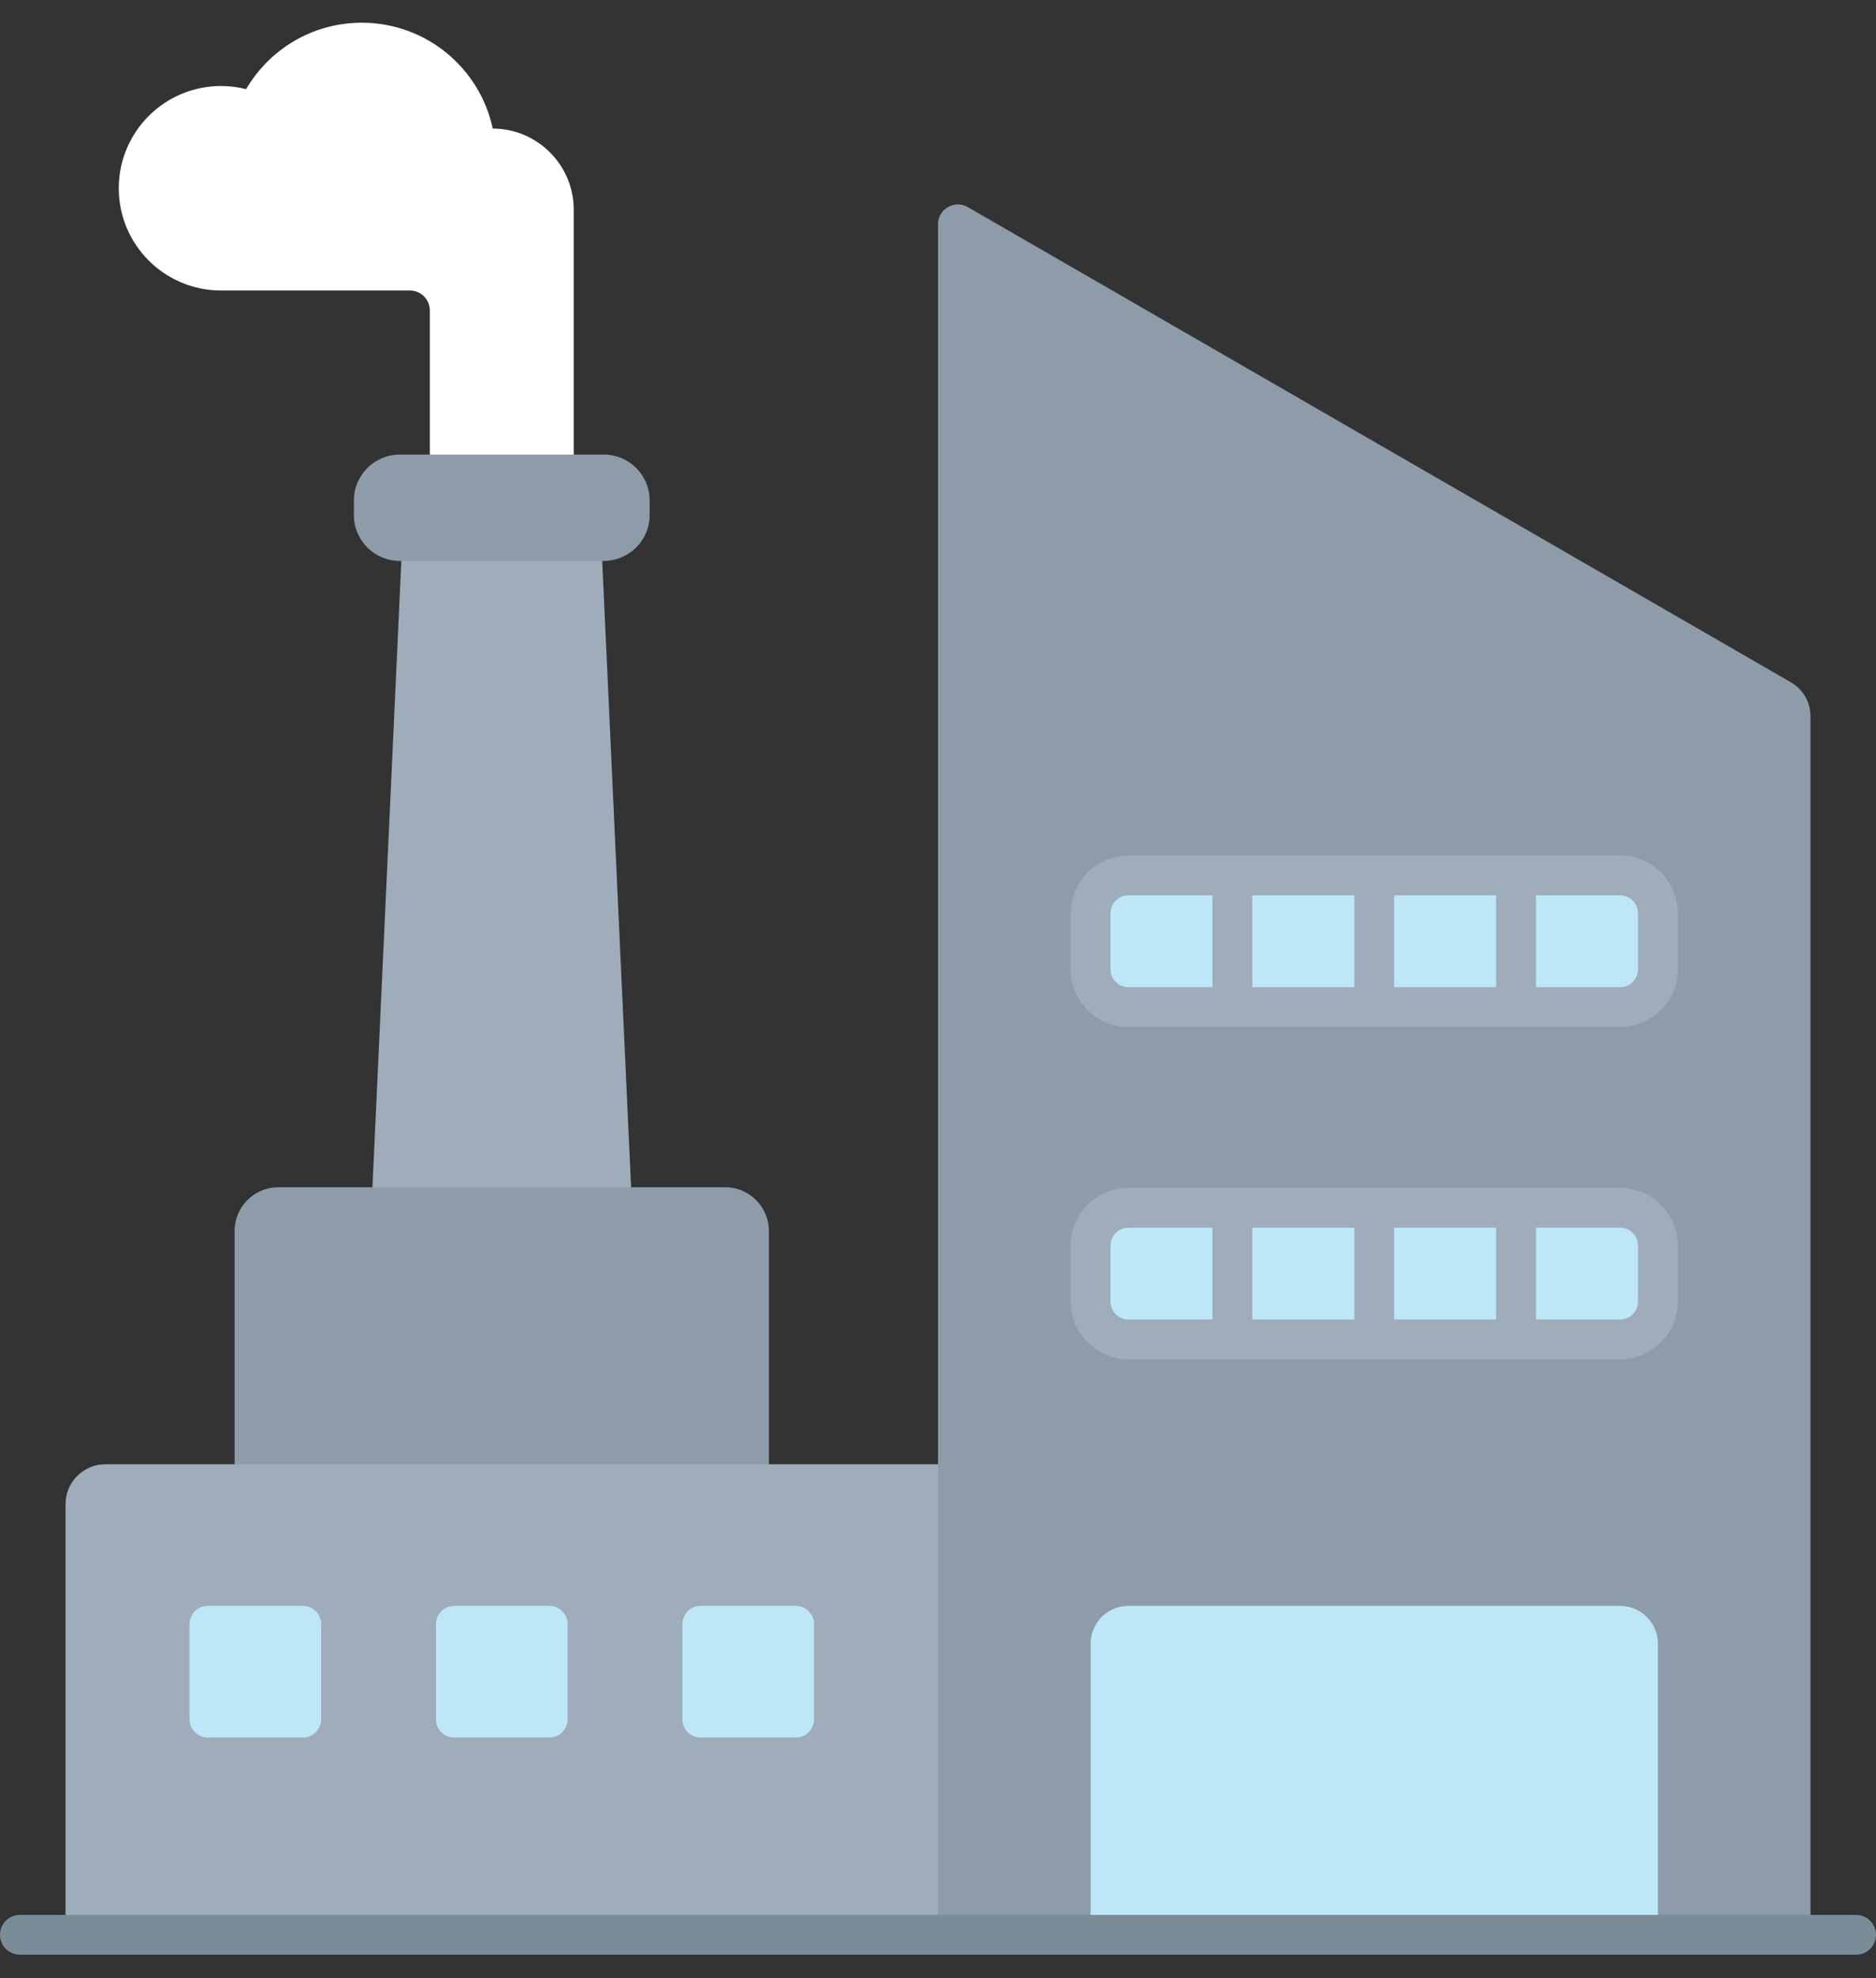 <svg width="55" height="58" viewBox="0 0 55 58" fill="none" xmlns="http://www.w3.org/2000/svg">
<rect x="0" y="0" width="55" height="58" fill="#333333" stroke="none"/>
<path fill-rule="evenodd" clip-rule="evenodd" d="M12.601 14.491H16.82V6.143C16.82 4.838 15.752 3.77 14.446 3.77C14.069 1.996 12.493 0.666 10.607 0.666C9.16 0.666 7.897 1.448 7.216 2.613C6.975 2.553 6.728 2.522 6.48 2.522C4.824 2.522 3.482 3.864 3.482 5.52C3.482 7.175 4.824 8.517 6.48 8.517H12.017C12.338 8.517 12.601 8.779 12.601 9.101V14.491Z" fill="white"/>
<path fill-rule="evenodd" clip-rule="evenodd" d="M11.832 15.024H17.59L18.931 44.103H10.49L11.832 15.024Z" fill="#9FACBA"/>
<path fill-rule="evenodd" clip-rule="evenodd" d="M11.717 13.328H17.704C18.443 13.328 19.046 13.931 19.046 14.669V15.103C19.046 15.842 18.443 16.445 17.704 16.445H11.717C10.978 16.445 10.375 15.842 10.375 15.103V14.669C10.375 13.931 10.978 13.328 11.717 13.328ZM21.261 34.808H8.16C7.454 34.808 6.878 35.384 6.878 36.09V45.266H22.543V36.09C22.543 35.384 21.966 34.808 21.261 34.808Z" fill="#8D9CA8"/>
<path fill-rule="evenodd" clip-rule="evenodd" d="M29.87 42.93V56.726H1.921V44.098C1.921 43.455 2.446 42.93 3.089 42.93H29.87Z" fill="#9FACBA"/>
<path fill-rule="evenodd" clip-rule="evenodd" d="M53.079 21.01V56.726H27.5V6.579C27.5 6.364 27.606 6.18 27.792 6.073C27.978 5.966 28.19 5.966 28.376 6.073L52.495 19.998C52.867 20.213 53.079 20.581 53.079 21.01Z" fill="#8D9CA8"/>
<path fill-rule="evenodd" clip-rule="evenodd" d="M47.498 47.082H33.081C32.471 47.082 31.974 47.58 31.974 48.19V56.725H48.606V48.19C48.606 47.58 48.108 47.082 47.498 47.082ZM13.314 47.082H16.108C16.249 47.082 16.384 47.138 16.484 47.238C16.584 47.338 16.64 47.474 16.641 47.615V50.409C16.64 50.55 16.584 50.685 16.484 50.785C16.384 50.885 16.249 50.941 16.108 50.942H13.314C13.172 50.941 13.037 50.885 12.937 50.785C12.837 50.685 12.781 50.55 12.781 50.409V47.615C12.781 47.474 12.837 47.338 12.937 47.238C13.037 47.138 13.172 47.082 13.314 47.082ZM6.088 47.082H8.883C9.024 47.082 9.159 47.138 9.259 47.238C9.359 47.338 9.415 47.474 9.416 47.615V50.409C9.415 50.55 9.359 50.685 9.259 50.785C9.159 50.885 9.024 50.941 8.883 50.942H6.088C5.947 50.941 5.812 50.885 5.712 50.785C5.612 50.685 5.556 50.55 5.556 50.409V47.615C5.556 47.474 5.612 47.338 5.712 47.238C5.812 47.138 5.947 47.082 6.088 47.082ZM20.539 47.082H23.333C23.474 47.082 23.61 47.138 23.709 47.238C23.809 47.338 23.866 47.474 23.866 47.615V50.409C23.866 50.55 23.809 50.685 23.709 50.785C23.61 50.885 23.474 50.941 23.333 50.942H20.539C20.397 50.941 20.262 50.885 20.162 50.785C20.062 50.685 20.006 50.55 20.006 50.409V47.615C20.006 47.474 20.062 47.338 20.162 47.238C20.262 47.138 20.397 47.082 20.539 47.082ZM47.498 29.527H33.081C32.471 29.527 31.973 29.029 31.973 28.419V26.775C31.973 26.165 32.471 25.667 33.081 25.667H47.498C48.108 25.667 48.606 26.165 48.606 26.775V28.419C48.606 29.029 48.108 29.527 47.498 29.527Z" fill="#BDE7F7"/>
<path fill-rule="evenodd" clip-rule="evenodd" d="M47.498 30.111H33.081C32.858 30.111 32.639 30.067 32.433 29.982C32.228 29.896 32.042 29.772 31.885 29.614C31.728 29.457 31.603 29.271 31.518 29.066C31.432 28.861 31.389 28.641 31.389 28.419V26.775C31.389 26.308 31.579 25.885 31.885 25.579C32.042 25.422 32.228 25.297 32.433 25.212C32.639 25.126 32.858 25.083 33.081 25.083H47.498C47.964 25.083 48.387 25.273 48.693 25.579C48.851 25.736 48.975 25.922 49.061 26.127C49.146 26.333 49.19 26.553 49.19 26.775V28.419C49.19 28.885 49 29.308 48.693 29.614C48.536 29.772 48.35 29.896 48.145 29.982C47.94 30.067 47.72 30.111 47.498 30.111ZM33.081 28.943H47.498C47.642 28.943 47.773 28.884 47.868 28.789C47.963 28.694 48.022 28.562 48.022 28.419V26.775C48.022 26.631 47.963 26.5 47.868 26.405C47.773 26.31 47.642 26.251 47.498 26.251H33.081C32.937 26.251 32.806 26.31 32.711 26.405C32.616 26.5 32.557 26.631 32.557 26.775V28.419C32.557 28.562 32.616 28.694 32.711 28.789C32.759 28.837 32.817 28.876 32.88 28.902C32.944 28.929 33.012 28.943 33.081 28.943Z" fill="#9FACBA"/>
<path fill-rule="evenodd" clip-rule="evenodd" d="M45.031 25.667V29.527H43.863V25.667H45.031ZM36.715 25.667V29.527H35.547V25.667H36.715ZM40.873 25.667V29.527H39.705V25.667H40.873Z" fill="#9FACBA"/>
<path fill-rule="evenodd" clip-rule="evenodd" d="M0.584 57.309C0.429 57.309 0.281 57.248 0.171 57.139C0.062 57.029 0 56.88 0 56.726C0 56.571 0.062 56.422 0.171 56.313C0.281 56.203 0.429 56.142 0.584 56.142H54.416C54.571 56.142 54.719 56.203 54.829 56.313C54.938 56.422 55 56.571 55 56.726C55 56.88 54.938 57.029 54.829 57.139C54.719 57.248 54.571 57.309 54.416 57.309H0.584Z" fill="#7A8C98"/>
<path fill-rule="evenodd" clip-rule="evenodd" d="M47.498 39.27H33.081C32.47 39.27 31.973 38.772 31.973 38.161V36.518C31.973 35.907 32.47 35.41 33.081 35.41H47.498C48.108 35.41 48.606 35.907 48.606 36.518V38.161C48.606 38.772 48.108 39.27 47.498 39.27Z" fill="#BDE7F7"/>
<path fill-rule="evenodd" clip-rule="evenodd" d="M47.498 39.853H33.081C32.858 39.853 32.639 39.81 32.433 39.725C32.228 39.639 32.042 39.515 31.885 39.357C31.728 39.2 31.603 39.014 31.518 38.809C31.432 38.604 31.389 38.384 31.389 38.161V36.518C31.389 36.051 31.579 35.628 31.885 35.322C32.042 35.164 32.228 35.04 32.433 34.955C32.639 34.869 32.858 34.826 33.081 34.826H47.498C47.964 34.826 48.387 35.016 48.693 35.322C48.851 35.479 48.975 35.665 49.061 35.87C49.146 36.075 49.19 36.295 49.19 36.518V38.161C49.19 38.628 49 39.051 48.693 39.357C48.536 39.515 48.35 39.639 48.145 39.725C47.94 39.81 47.72 39.854 47.498 39.853ZM33.081 38.685H47.498C47.642 38.685 47.773 38.627 47.868 38.532C47.963 38.436 48.022 38.305 48.022 38.161V36.518C48.022 36.374 47.963 36.243 47.868 36.148C47.773 36.053 47.642 35.994 47.498 35.994H33.081C32.937 35.994 32.806 36.053 32.711 36.148C32.616 36.243 32.557 36.374 32.557 36.518V38.161C32.557 38.305 32.616 38.436 32.711 38.532C32.759 38.58 32.817 38.619 32.88 38.645C32.944 38.672 33.012 38.685 33.081 38.685Z" fill="#9FACBA"/>
<path fill-rule="evenodd" clip-rule="evenodd" d="M45.031 35.41V39.27H43.863V35.41H45.031ZM36.715 35.41V39.27H35.547V35.41H36.715ZM40.873 35.41V39.27H39.705V35.41H40.873Z" fill="#9FACBA"/>
</svg>
